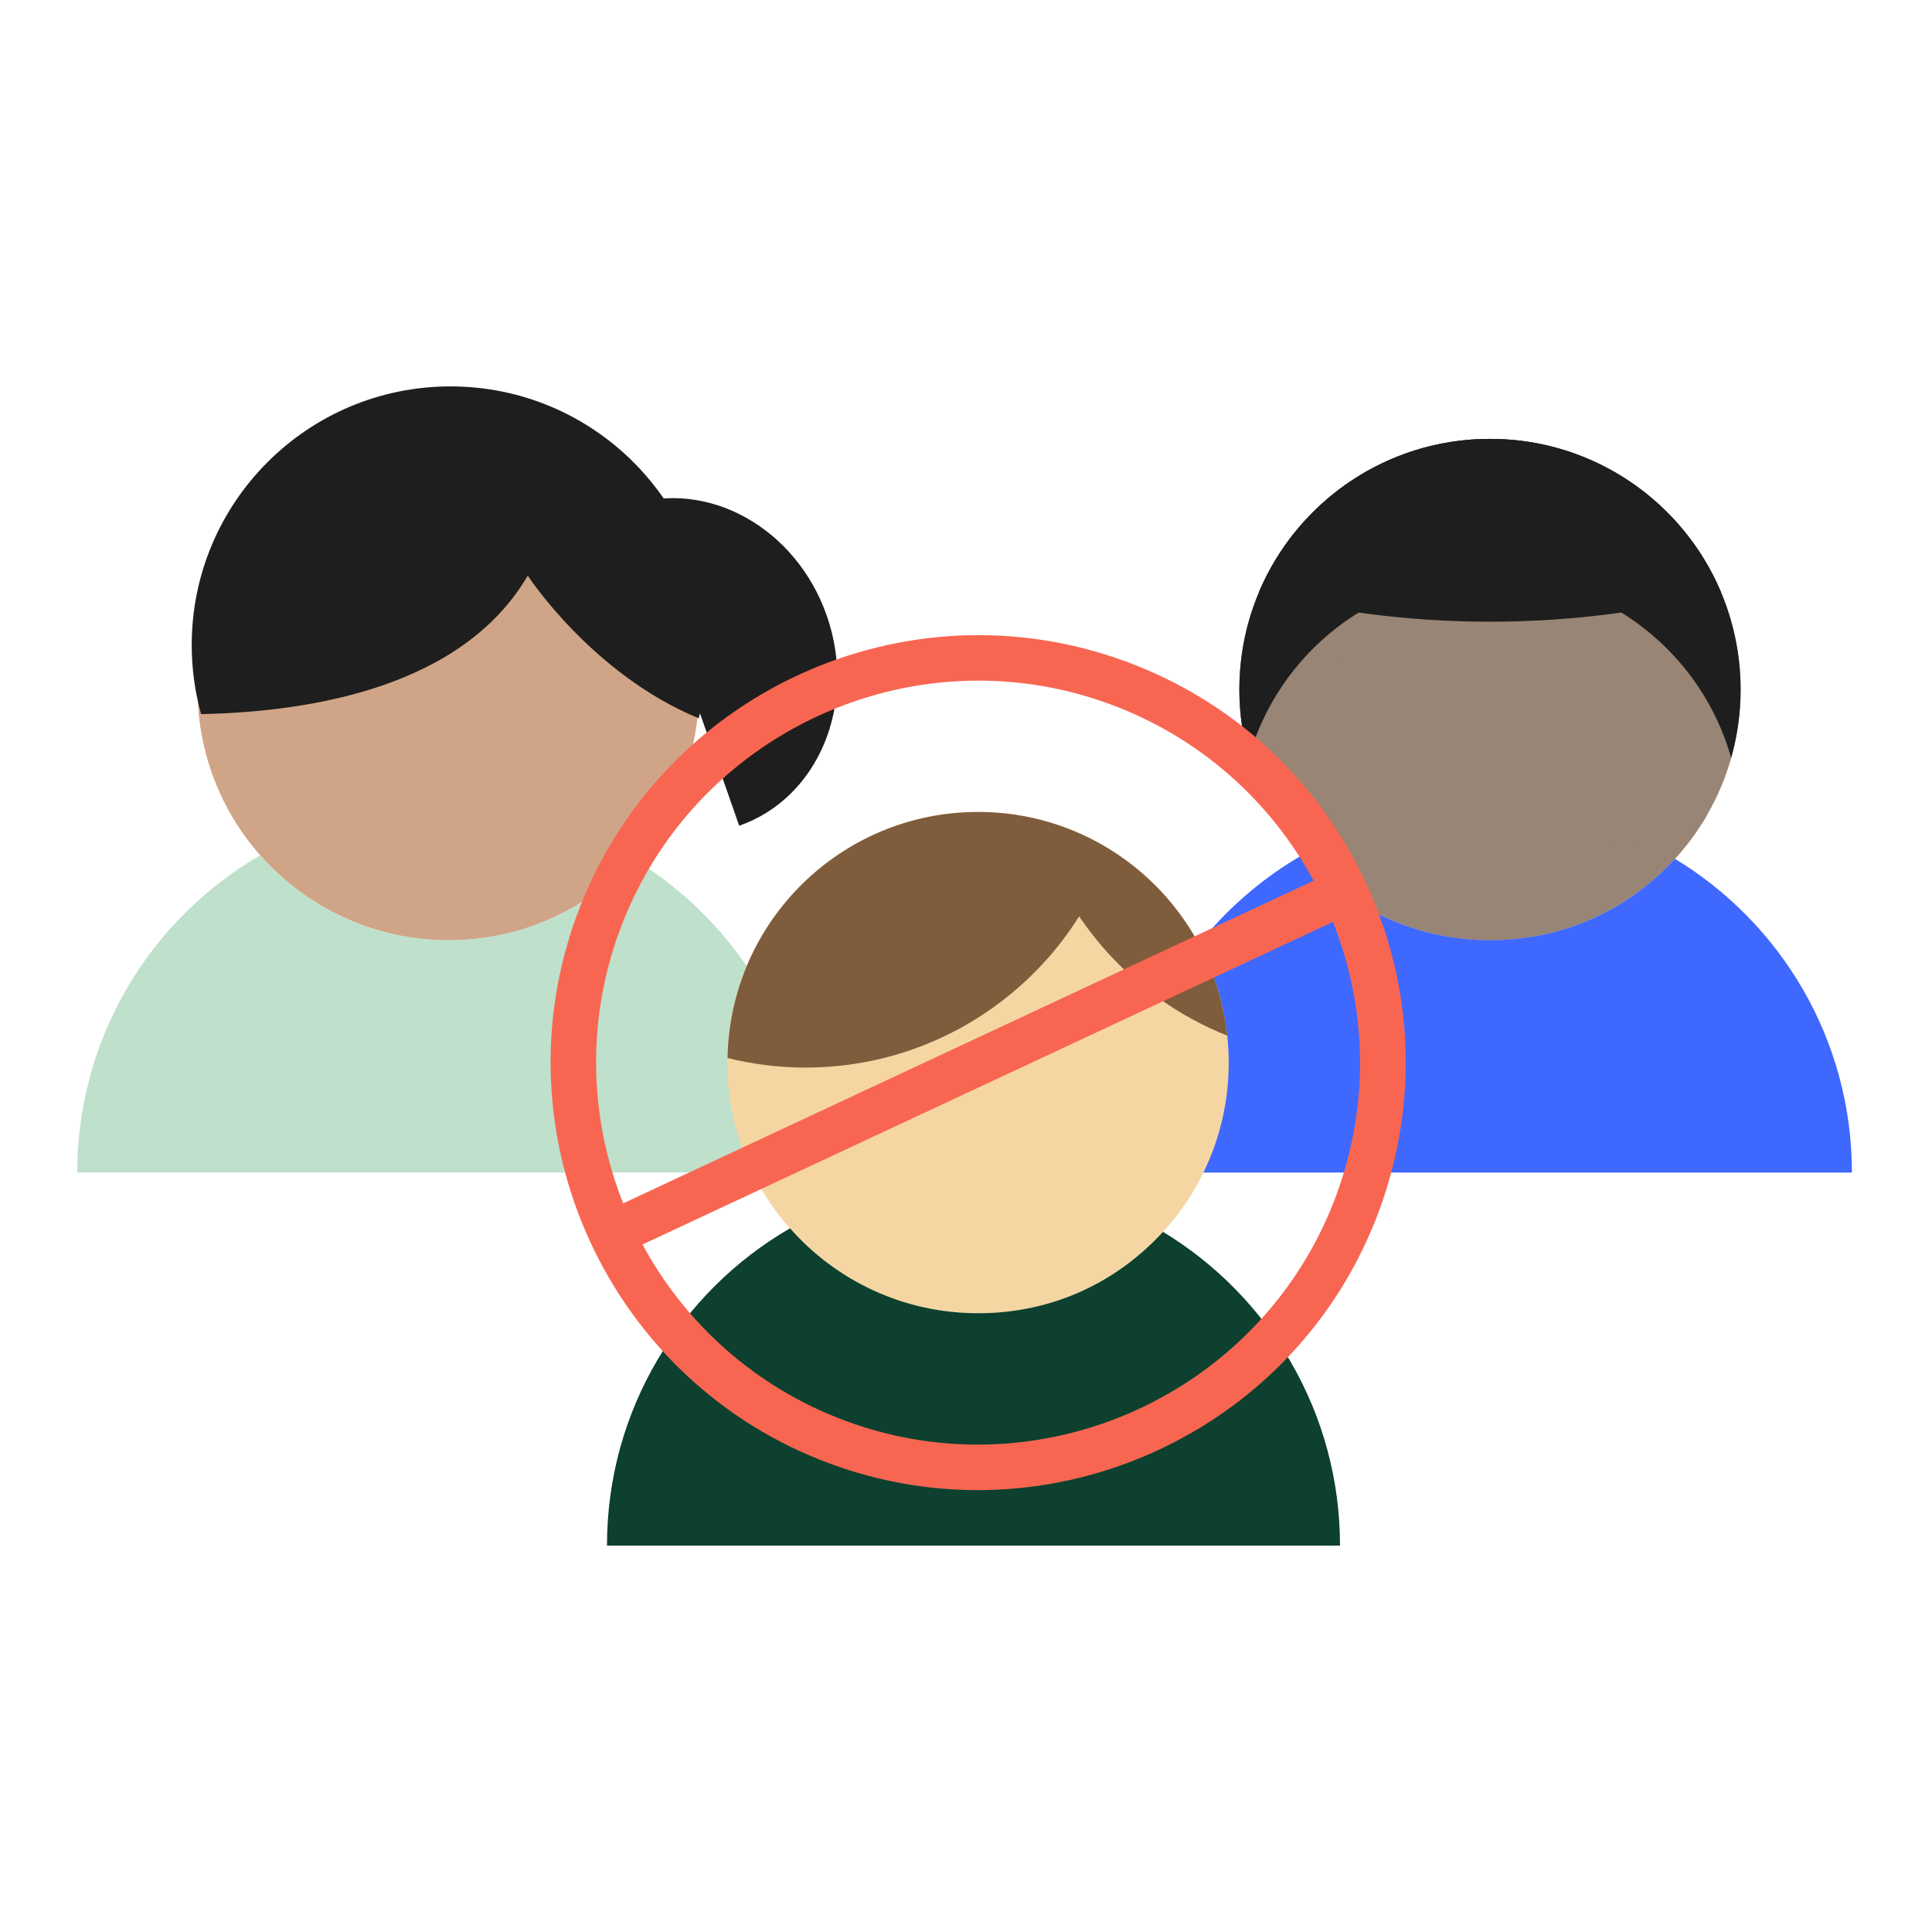 <?xml version="1.0" encoding="UTF-8"?> <svg xmlns="http://www.w3.org/2000/svg" width="125" height="125" viewBox="0 0 125 125" fill="none"><g clip-path="url(#clip0_55_693)"><path d="M112.618 44.614C112.618 48.834 111.008 52.679 108.364 55.564C105.399 58.798 101.137 60.829 96.4 60.829C91.663 60.829 87.201 58.704 84.232 55.334C81.711 52.476 80.185 48.725 80.185 44.614C80.185 35.66 87.444 28.398 96.4 28.398C105.356 28.398 112.616 35.66 112.616 44.614H112.618Z" fill="#988575"></path><path d="M102.29 54.942C97.442 54.942 93.091 52.817 90.121 49.446C87.601 46.588 86.074 42.838 86.074 38.726C86.074 35.759 86.876 32.981 88.266 30.589C83.435 33.398 80.187 38.625 80.187 44.614C80.187 48.725 81.715 52.476 84.234 55.334C87.205 58.704 91.554 60.829 96.403 60.829C101.251 60.829 105.401 58.798 108.367 55.564C109.15 54.708 109.842 53.766 110.429 52.757C108.037 54.147 105.257 54.944 102.29 54.944V54.942Z" fill="#988575"></path><path d="M96.403 40.223C101.809 40.223 106.893 39.524 111.343 38.299C108.881 32.48 103.119 28.396 96.403 28.396C89.687 28.396 83.92 32.482 81.46 38.303C85.911 39.528 90.997 40.223 96.403 40.223Z" fill="#1E1E1E"></path><path d="M96.403 37.227C103.83 37.227 110.086 42.222 112.006 49.033C112.404 47.627 112.618 46.146 112.618 44.612C112.618 35.658 105.359 28.396 96.403 28.396C87.447 28.396 80.187 35.658 80.187 44.612C80.187 46.146 80.4 47.63 80.797 49.037C82.717 42.224 88.973 37.227 96.403 37.227Z" fill="#1E1E1E"></path><path d="M119.816 75.864H72.391C72.391 67.091 77.154 59.435 84.234 55.334C87.205 58.704 91.554 60.829 96.403 60.829C101.251 60.829 105.401 58.798 108.367 55.564C115.231 59.72 119.818 67.257 119.818 75.864H119.816Z" fill="#3F68FF"></path><path d="M45.227 44.614C45.227 48.834 43.617 52.679 40.973 55.564C38.008 58.798 33.746 60.829 29.009 60.829C24.272 60.829 19.81 58.704 16.841 55.334C14.32 52.476 12.793 48.725 12.793 44.614C12.793 35.66 20.053 28.398 29.009 28.398C37.965 28.398 45.225 35.66 45.225 44.614H45.227Z" fill="#D0A587"></path><path d="M34.898 54.942C30.05 54.942 25.699 52.817 22.73 49.446C20.209 46.588 18.683 42.838 18.683 38.726C18.683 35.759 19.484 32.981 20.874 30.589C16.043 33.398 12.795 38.625 12.795 44.614C12.795 48.725 14.324 52.476 16.843 55.334C19.814 58.704 24.163 60.829 29.011 60.829C33.859 60.829 38.01 58.798 40.975 55.564C41.759 54.708 42.451 53.766 43.038 52.757C40.645 54.147 37.866 54.944 34.898 54.944V54.942Z" fill="#D0A587"></path><path d="M52.425 75.864H5C5 67.091 9.763 59.435 16.843 55.334C19.814 58.704 24.163 60.829 29.012 60.829C33.86 60.829 38.01 58.798 40.975 55.564C47.84 59.72 52.427 67.257 52.427 75.864H52.425Z" fill="#BFE0CB"></path><path d="M40.609 32.724L47.824 53.425C52.949 51.639 55.487 45.557 53.495 39.841C51.502 34.126 45.732 30.938 40.609 32.726V32.724Z" fill="#1E1E1E"></path><path d="M34.144 37.245C34.144 37.245 38.316 43.637 45.206 46.473C45.646 44.972 45.888 43.387 45.888 41.742C45.888 32.496 38.392 25 29.146 25C19.899 25 12.404 32.496 12.404 41.742C12.404 43.288 12.618 44.783 13.01 46.202C20.159 46.06 29.943 44.444 34.144 37.243V37.245Z" fill="#1E1E1E"></path><path d="M79.498 68.752C79.498 72.973 77.888 76.817 75.245 79.702C72.279 82.936 68.018 84.968 63.281 84.968C58.543 84.968 54.081 82.843 51.112 79.472C48.591 76.614 47.065 72.864 47.065 68.752C47.065 59.798 54.325 52.536 63.281 52.536C72.237 52.536 79.496 59.798 79.496 68.752H79.498Z" fill="#F5D6A3"></path><path d="M69.168 79.08C64.32 79.08 59.968 76.955 56.999 73.585C54.479 70.727 52.952 66.976 52.952 62.865C52.952 59.898 53.754 57.12 55.144 54.727C50.313 57.537 47.065 62.763 47.065 68.752C47.065 72.864 48.593 76.614 51.112 79.472C54.083 82.843 58.432 84.968 63.281 84.968C68.129 84.968 72.279 82.936 75.245 79.702C76.028 78.846 76.72 77.905 77.307 76.895C74.915 78.285 72.135 79.082 69.168 79.082V79.08Z" fill="#F5D6A3"></path><path d="M86.696 100H39.272C39.272 91.227 44.034 83.572 51.114 79.47C54.086 82.841 58.435 84.966 63.283 84.966C68.131 84.966 72.282 82.934 75.247 79.7C82.111 83.856 86.698 91.393 86.698 100H86.696Z" fill="#0D402E"></path><path d="M63.281 52.534C54.423 52.534 47.231 59.636 47.071 68.454C48.685 68.853 50.372 69.072 52.111 69.072C58.218 69.072 63.714 66.454 67.537 62.282C68.385 61.358 69.149 60.356 69.82 59.289C70.319 60.026 70.863 60.73 71.449 61.397C73.604 63.841 76.323 65.779 79.403 67.005C78.532 58.872 71.648 52.534 63.281 52.534Z" fill="#7F5D3C"></path><path d="M88.398 57.17C85.304 50.462 79.783 45.358 72.853 42.803C58.544 37.526 42.611 44.873 37.334 59.182C32.056 73.489 39.404 89.424 53.713 94.701C56.86 95.861 60.082 96.411 63.254 96.411C74.51 96.411 85.115 89.485 89.231 78.322C91.786 71.392 91.49 63.878 88.398 57.17ZM40.094 60.2C43.773 50.224 53.247 44.037 63.306 44.037C66.141 44.037 69.022 44.528 71.832 45.565C77.686 47.725 82.232 51.883 84.992 56.983L40.32 77.856C38.151 72.39 37.903 66.14 40.094 60.202V60.2ZM86.468 77.302C82.79 87.278 73.315 93.468 63.256 93.466C60.421 93.466 57.54 92.974 54.731 91.937C48.877 89.777 44.33 85.619 41.57 80.519L86.242 59.646C88.412 65.112 88.659 71.362 86.468 77.3V77.302Z" fill="#F86652"></path></g><defs><clipPath id="clip0_55_693"><rect width="114.816" height="75" fill="white" transform="translate(5 25)"></rect></clipPath></defs></svg> 